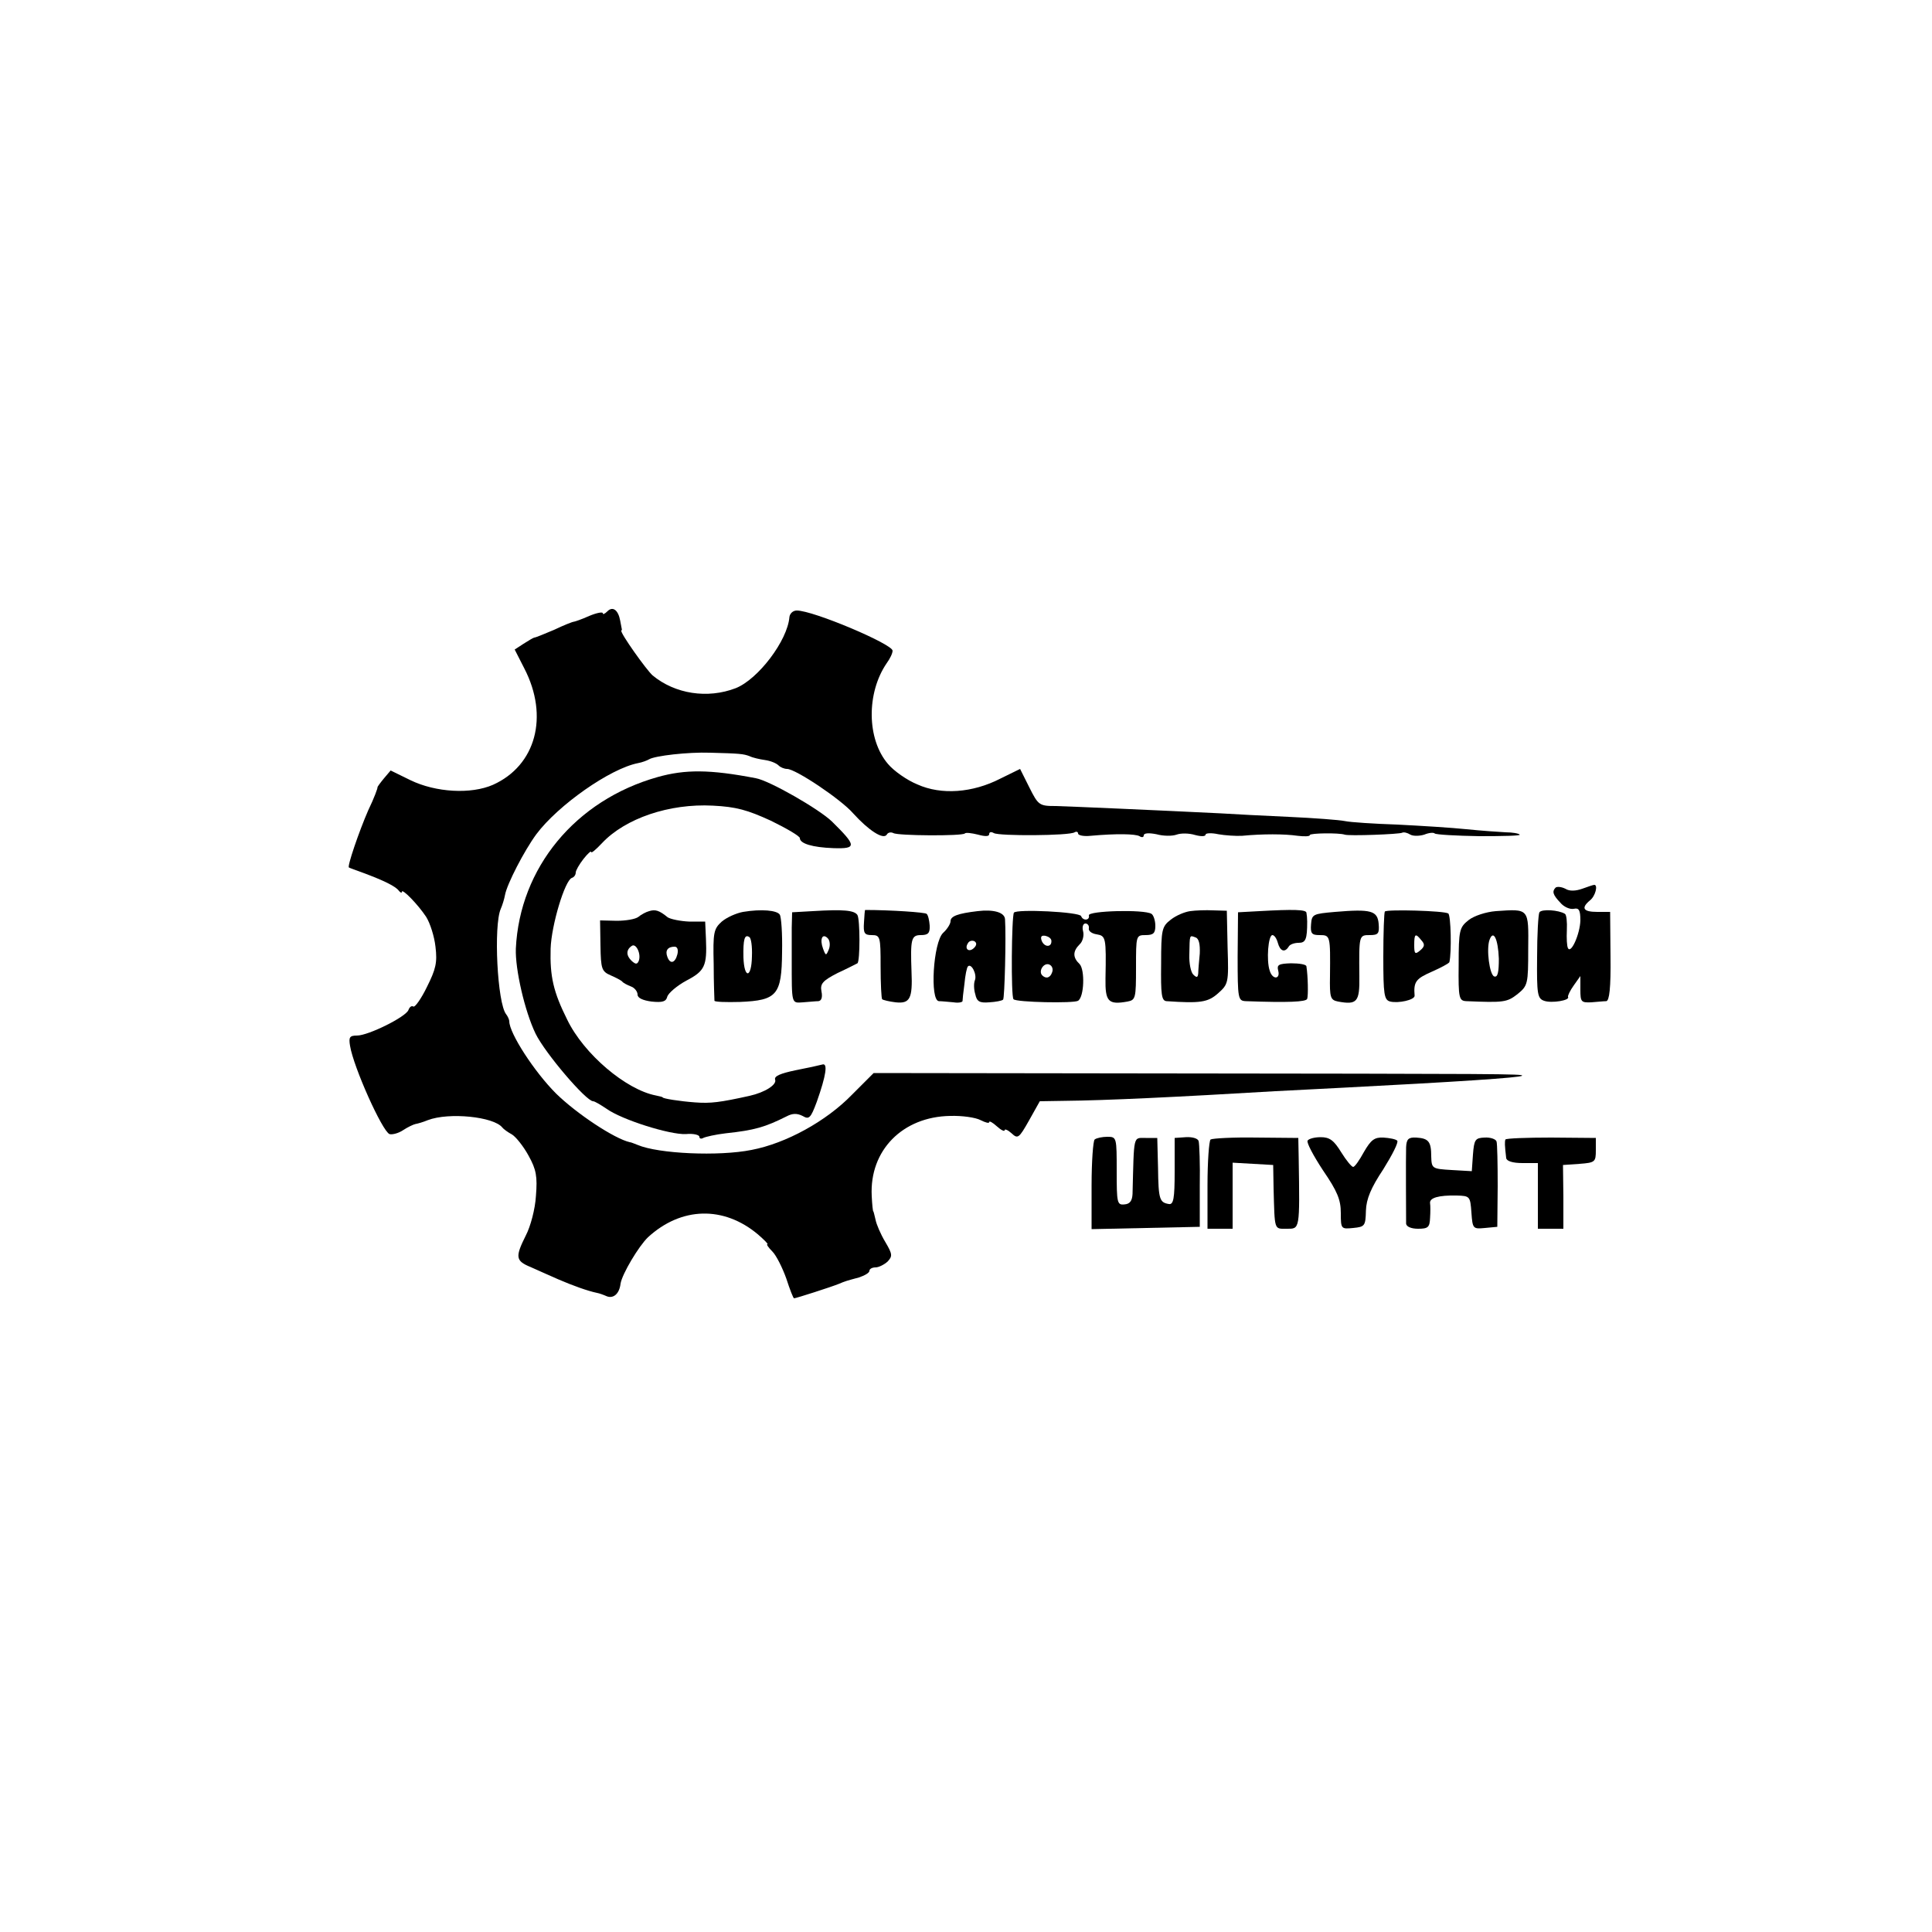 <?xml version="1.0" encoding="UTF-8" standalone="no"?> <svg xmlns="http://www.w3.org/2000/svg" width="500pt" height="500pt" viewBox="0 0 500 500" preserveAspectRatio="xMidYMid meet">  <g transform="translate(0,500) scale(0.1,-0.1)" fill="#000000" stroke="none"> <path d="M1572 3418 c-7 -7 -12 -9 -12 -5 0 4 -16 1 -35 -7 -20 -9 -38 -15 -40 -15 -3 0 -26 -9 -51 -21 -26 -11 -48 -20 -51 -20 -2 0 -14 -7 -28 -16 l-23 -15 25 -49 c64 -124 30 -251 -81 -301 -57 -25 -148 -20 -214 12 l-51 25 -17 -20 c-10 -12 -17 -22 -17 -23 1 -2 -9 -29 -24 -60 -24 -55 -55 -146 -50 -148 1 -1 18 -7 37 -14 54 -20 84 -35 92 -46 4 -5 8 -7 8 -3 0 10 42 -33 63 -65 10 -16 21 -50 24 -77 5 -41 1 -58 -22 -104 -15 -31 -31 -53 -35 -51 -5 3 -10 -1 -13 -9 -7 -18 -104 -66 -133 -66 -19 0 -22 -4 -18 -27 9 -55 83 -220 102 -228 7 -2 23 2 35 10 12 8 27 15 32 16 6 1 20 5 32 10 55 21 171 9 193 -19 3 -4 14 -12 25 -18 10 -6 30 -31 43 -55 20 -36 23 -54 19 -104 -2 -34 -14 -79 -26 -102 -28 -56 -27 -66 12 -82 17 -8 50 -22 72 -32 37 -16 76 -30 100 -35 6 -1 17 -5 26 -9 17 -6 32 7 35 33 4 25 47 97 71 120 86 79 196 82 285 7 16 -14 27 -25 24 -25 -3 0 2 -8 13 -19 10 -10 26 -42 36 -70 9 -28 18 -51 20 -51 5 0 95 29 115 37 19 8 20 8 53 17 15 5 27 12 27 17 0 5 7 9 16 9 8 0 22 7 31 15 13 14 13 19 -6 51 -12 20 -23 46 -25 57 -3 12 -5 22 -6 22 -1 0 -3 18 -4 40 -6 118 80 205 203 207 31 1 66 -4 79 -11 12 -6 22 -9 22 -5 0 4 9 -1 20 -11 11 -10 20 -14 20 -10 0 4 8 1 18 -8 16 -15 19 -13 45 33 l28 50 62 1 c109 1 294 10 547 25 41 2 120 6 175 9 290 15 460 26 464 31 5 5 -52 5 -946 6 l-732 1 -56 -56 c-67 -69 -171 -126 -260 -143 -85 -17 -241 -10 -295 13 -8 3 -17 7 -20 7 -40 9 -138 74 -191 126 -56 56 -121 156 -121 187 0 4 -4 13 -8 18 -23 28 -33 230 -14 273 4 9 9 25 11 36 5 28 50 115 81 157 56 75 191 170 263 184 11 2 24 7 29 10 15 9 100 19 158 17 77 -2 86 -3 102 -9 8 -4 26 -8 40 -10 14 -2 29 -8 35 -14 5 -5 15 -9 22 -9 22 0 140 -79 171 -115 40 -44 78 -69 87 -55 3 6 11 7 17 4 11 -7 178 -8 185 -1 2 3 18 1 34 -3 18 -5 29 -5 29 1 0 6 5 7 12 3 13 -8 196 -7 209 2 5 3 9 1 9 -3 0 -5 15 -8 33 -6 67 6 115 5 126 -1 6 -4 11 -3 11 2 0 6 13 7 33 3 18 -5 41 -5 52 -1 11 4 32 4 48 -1 15 -4 27 -4 27 1 0 4 15 5 33 1 17 -3 46 -5 62 -4 52 5 109 5 143 0 17 -2 32 -2 32 2 0 5 75 6 90 1 10 -4 143 1 149 5 4 2 13 0 21 -5 7 -4 23 -4 36 0 12 5 24 6 27 3 3 -3 55 -6 116 -7 60 0 107 1 104 4 -2 3 -19 6 -36 6 -18 1 -63 4 -102 8 -38 4 -119 9 -179 12 -60 2 -121 6 -135 9 -14 3 -80 8 -146 11 -66 3 -145 7 -175 9 -162 8 -390 18 -428 19 -42 0 -45 2 -68 48 l-24 48 -51 -25 c-72 -37 -153 -43 -215 -15 -27 11 -61 35 -76 53 -55 64 -56 184 -3 261 8 11 15 25 15 32 0 17 -205 104 -248 104 -10 0 -18 -8 -19 -17 -5 -61 -81 -161 -139 -184 -73 -28 -157 -15 -215 33 -16 14 -85 111 -81 116 1 1 2 3 1 5 0 1 -2 10 -4 21 -5 27 -19 38 -33 24z"></path> <path d="M1702 2989 c-213 -60 -357 -235 -367 -444 -2 -53 23 -162 51 -220 25 -51 131 -175 149 -175 4 0 19 -9 34 -19 40 -29 165 -68 206 -66 19 2 35 -2 35 -7 0 -5 5 -6 10 -3 6 3 32 9 58 12 75 8 102 16 158 44 15 8 27 8 41 1 17 -10 21 -6 37 37 24 68 29 101 14 96 -7 -2 -39 -9 -70 -15 -38 -8 -55 -15 -52 -24 5 -13 -26 -33 -66 -42 -77 -17 -101 -20 -141 -17 -41 3 -84 10 -84 13 0 1 -8 3 -18 5 -77 15 -186 107 -229 196 -36 72 -45 112 -43 184 2 61 37 177 55 183 6 2 10 8 10 14 0 5 9 21 20 35 11 14 20 22 20 18 0 -4 12 6 28 23 60 64 174 103 287 97 60 -3 89 -11 150 -39 41 -20 75 -40 75 -45 0 -14 32 -24 87 -26 61 -2 60 6 -4 69 -33 32 -162 106 -197 112 -119 23 -183 23 -254 3z"></path> <path d="M4026 2703 c-10 -10 -7 -19 12 -39 9 -11 25 -18 35 -16 13 3 17 -3 17 -30 -1 -35 -24 -87 -32 -72 -3 5 -4 26 -3 47 1 21 -1 40 -5 42 -16 10 -60 13 -66 4 -3 -5 -6 -58 -6 -116 -1 -96 1 -107 18 -113 19 -7 68 1 62 10 -1 3 5 16 15 30 l17 24 0 -35 c0 -32 2 -34 28 -33 15 1 32 3 39 3 8 1 12 34 11 116 l-1 115 -33 0 c-37 0 -43 10 -19 30 14 11 21 40 11 40 -3 0 -17 -5 -31 -10 -17 -6 -33 -7 -44 0 -10 5 -21 6 -25 3z"></path> <path d="M1680 2642 c-8 -2 -21 -9 -28 -15 -8 -6 -33 -10 -56 -10 l-43 1 1 -65 c1 -60 3 -67 26 -77 14 -6 27 -13 30 -16 3 -4 13 -9 23 -13 9 -3 17 -13 17 -21 0 -9 14 -15 36 -18 29 -3 38 0 41 13 3 9 25 28 49 41 48 25 54 38 51 108 l-2 45 -42 0 c-22 1 -47 6 -55 11 -22 18 -32 21 -48 16z m-27 -129 c-4 -9 -8 -9 -18 0 -15 14 -15 29 0 39 11 8 25 -21 18 -39z m100 17 c-6 -23 -19 -26 -26 -6 -6 16 1 26 19 26 7 0 10 -8 7 -20z"></path> <path d="M1923 2640 c-17 -3 -42 -14 -55 -25 -21 -19 -23 -28 -21 -110 0 -50 2 -92 2 -95 1 -3 30 -4 66 -3 96 4 108 18 109 129 1 47 -2 91 -6 97 -7 11 -47 15 -95 7z m23 -115 c-1 -57 -20 -59 -22 -3 -1 47 3 61 15 53 5 -2 8 -25 7 -50z"></path> <path d="M2103 2642 l-53 -3 -1 -40 c0 -21 0 -59 0 -84 0 -115 -1 -111 29 -109 15 1 33 3 40 3 8 1 11 10 8 25 -4 20 3 28 42 48 26 12 49 24 51 25 7 5 7 113 0 125 -8 12 -35 15 -116 10z m42 -99 c-7 -17 -8 -17 -15 2 -9 24 -2 41 12 27 6 -6 7 -19 3 -29z"></path> <path d="M2239 2645 c-1 0 -2 -15 -3 -32 -2 -28 1 -33 20 -33 22 0 23 -4 23 -81 0 -45 2 -83 4 -85 2 -2 18 -6 35 -8 37 -4 44 10 41 79 -3 84 -1 95 24 95 19 0 24 5 23 25 -1 13 -4 27 -8 30 -4 4 -94 10 -159 10z"></path> <path d="M2530 2642 c-51 -6 -70 -13 -70 -26 0 -7 -9 -21 -19 -30 -26 -24 -35 -176 -11 -177 8 0 25 -2 38 -3 12 -2 22 0 23 3 0 3 2 24 5 45 2 22 6 42 9 45 9 9 24 -21 18 -36 -3 -7 -3 -23 1 -36 4 -19 11 -23 36 -21 17 1 33 4 36 7 4 3 8 164 5 208 -1 18 -30 26 -71 21z m-9 -95 c-13 -13 -26 -3 -16 12 3 6 11 8 17 5 6 -4 6 -10 -1 -17z"></path> <path d="M2624 2638 c-6 -10 -8 -218 -1 -224 7 -8 156 -11 167 -4 16 10 18 80 4 95 -18 17 -18 33 0 51 8 7 12 23 9 34 -3 11 0 20 6 20 6 0 10 -6 9 -12 -2 -7 7 -14 20 -16 24 -4 25 -8 23 -114 -1 -60 7 -69 57 -60 21 4 22 9 22 88 0 83 0 84 25 84 20 0 25 5 25 24 0 14 -5 28 -10 31 -19 12 -165 8 -162 -4 3 -13 -15 -15 -20 -2 -3 11 -168 19 -174 9z m97 -73 c1 -17 -18 -17 -25 0 -4 11 -1 15 10 13 8 -2 15 -7 15 -13z m2 -81 c-5 -15 -16 -18 -26 -8 -10 11 4 33 18 28 8 -3 11 -12 8 -20z"></path> <path d="M3080 2642 c-14 -2 -36 -11 -50 -22 -23 -18 -25 -25 -25 -114 -1 -80 1 -96 14 -97 87 -6 107 -3 133 20 27 24 28 27 25 119 l-2 95 -35 1 c-19 1 -46 0 -60 -2z m25 -110 c-2 -20 -4 -44 -4 -51 -1 -11 -4 -12 -13 -3 -6 6 -11 29 -10 52 1 52 0 50 16 44 9 -3 12 -18 11 -42z"></path> <path d="M3259 2642 l-55 -3 -1 -114 c0 -110 1 -115 21 -116 110 -4 156 -2 159 6 3 9 2 59 -2 84 0 5 -18 8 -40 8 -32 -1 -37 -4 -33 -19 6 -23 -15 -24 -22 0 -9 26 -4 92 7 92 5 0 11 -9 14 -20 6 -22 18 -26 28 -10 3 6 15 10 26 10 18 0 22 9 22 55 0 8 -1 18 -2 23 -1 8 -33 9 -122 4z"></path> <path d="M3455 2640 c-57 -5 -60 -6 -62 -32 -2 -24 2 -28 22 -28 28 0 28 -1 27 -106 -1 -56 1 -62 21 -66 49 -9 56 -1 55 65 -1 107 -1 107 27 107 22 0 25 4 23 29 -3 34 -19 39 -113 31z"></path> <path d="M3584 2641 c-2 -2 -4 -55 -4 -117 0 -98 2 -112 18 -116 21 -5 63 4 63 15 -3 36 3 44 44 62 25 11 45 22 46 25 6 25 4 122 -3 126 -11 7 -158 11 -164 5z m95 -75 c9 -10 8 -16 -4 -26 -13 -11 -15 -8 -15 14 0 30 3 32 19 12z"></path> <path d="M3871 2642 c-25 -2 -56 -12 -70 -23 -24 -19 -26 -26 -26 -115 -1 -88 1 -94 20 -95 96 -4 105 -3 132 18 27 22 28 26 28 117 1 106 3 104 -84 98z m8 -123 c0 -36 -3 -49 -12 -46 -12 4 -21 71 -12 95 10 27 22 2 24 -49z"></path> <path d="M2833 2051 c-4 -3 -8 -57 -8 -119 l0 -113 140 3 140 3 0 105 c1 58 -1 110 -3 117 -2 7 -17 11 -33 10 l-29 -2 0 -87 c0 -70 -3 -86 -15 -84 -24 4 -27 12 -28 93 l-2 78 -30 0 c-33 0 -30 10 -34 -145 -1 -18 -7 -26 -21 -27 -19 -2 -20 4 -20 86 0 87 0 89 -24 89 -13 0 -28 -3 -33 -7z"></path> <path d="M3133 2051 c-4 -3 -8 -57 -8 -118 l0 -113 32 0 33 0 0 86 0 85 53 -3 52 -3 1 -60 c3 -111 1 -105 34 -105 34 0 34 -5 31 183 l-1 52 -109 1 c-60 1 -113 -2 -118 -5z"></path> <path d="M3384 2048 c-3 -5 15 -39 40 -77 37 -54 46 -76 46 -110 0 -42 1 -42 32 -39 30 3 32 5 33 45 1 30 13 59 45 107 23 37 40 70 36 74 -4 4 -20 7 -36 8 -23 1 -32 -6 -50 -37 -12 -22 -24 -39 -28 -39 -4 0 -18 17 -31 38 -19 31 -30 39 -53 39 -16 0 -31 -4 -34 -9z"></path> <path d="M3639 2031 c-1 -28 0 -178 0 -198 1 -8 14 -13 31 -13 26 0 30 4 31 28 1 15 1 32 0 38 -2 14 22 21 69 20 34 -1 35 -2 38 -44 3 -42 4 -43 35 -40 l32 3 1 105 c0 58 -1 110 -3 116 -2 6 -16 11 -31 10 -24 -1 -27 -5 -30 -44 l-3 -43 -52 3 c-51 3 -52 4 -53 35 0 39 -7 47 -39 49 -20 1 -25 -4 -26 -25z"></path> <path d="M3896 2051 c-2 -6 -2 -14 2 -48 1 -8 17 -13 42 -13 l40 0 0 -85 0 -85 33 0 33 0 0 83 -1 82 43 3 c40 3 42 5 42 35 l0 32 -116 1 c-63 0 -116 -2 -118 -5z"></path> </g> </svg> 